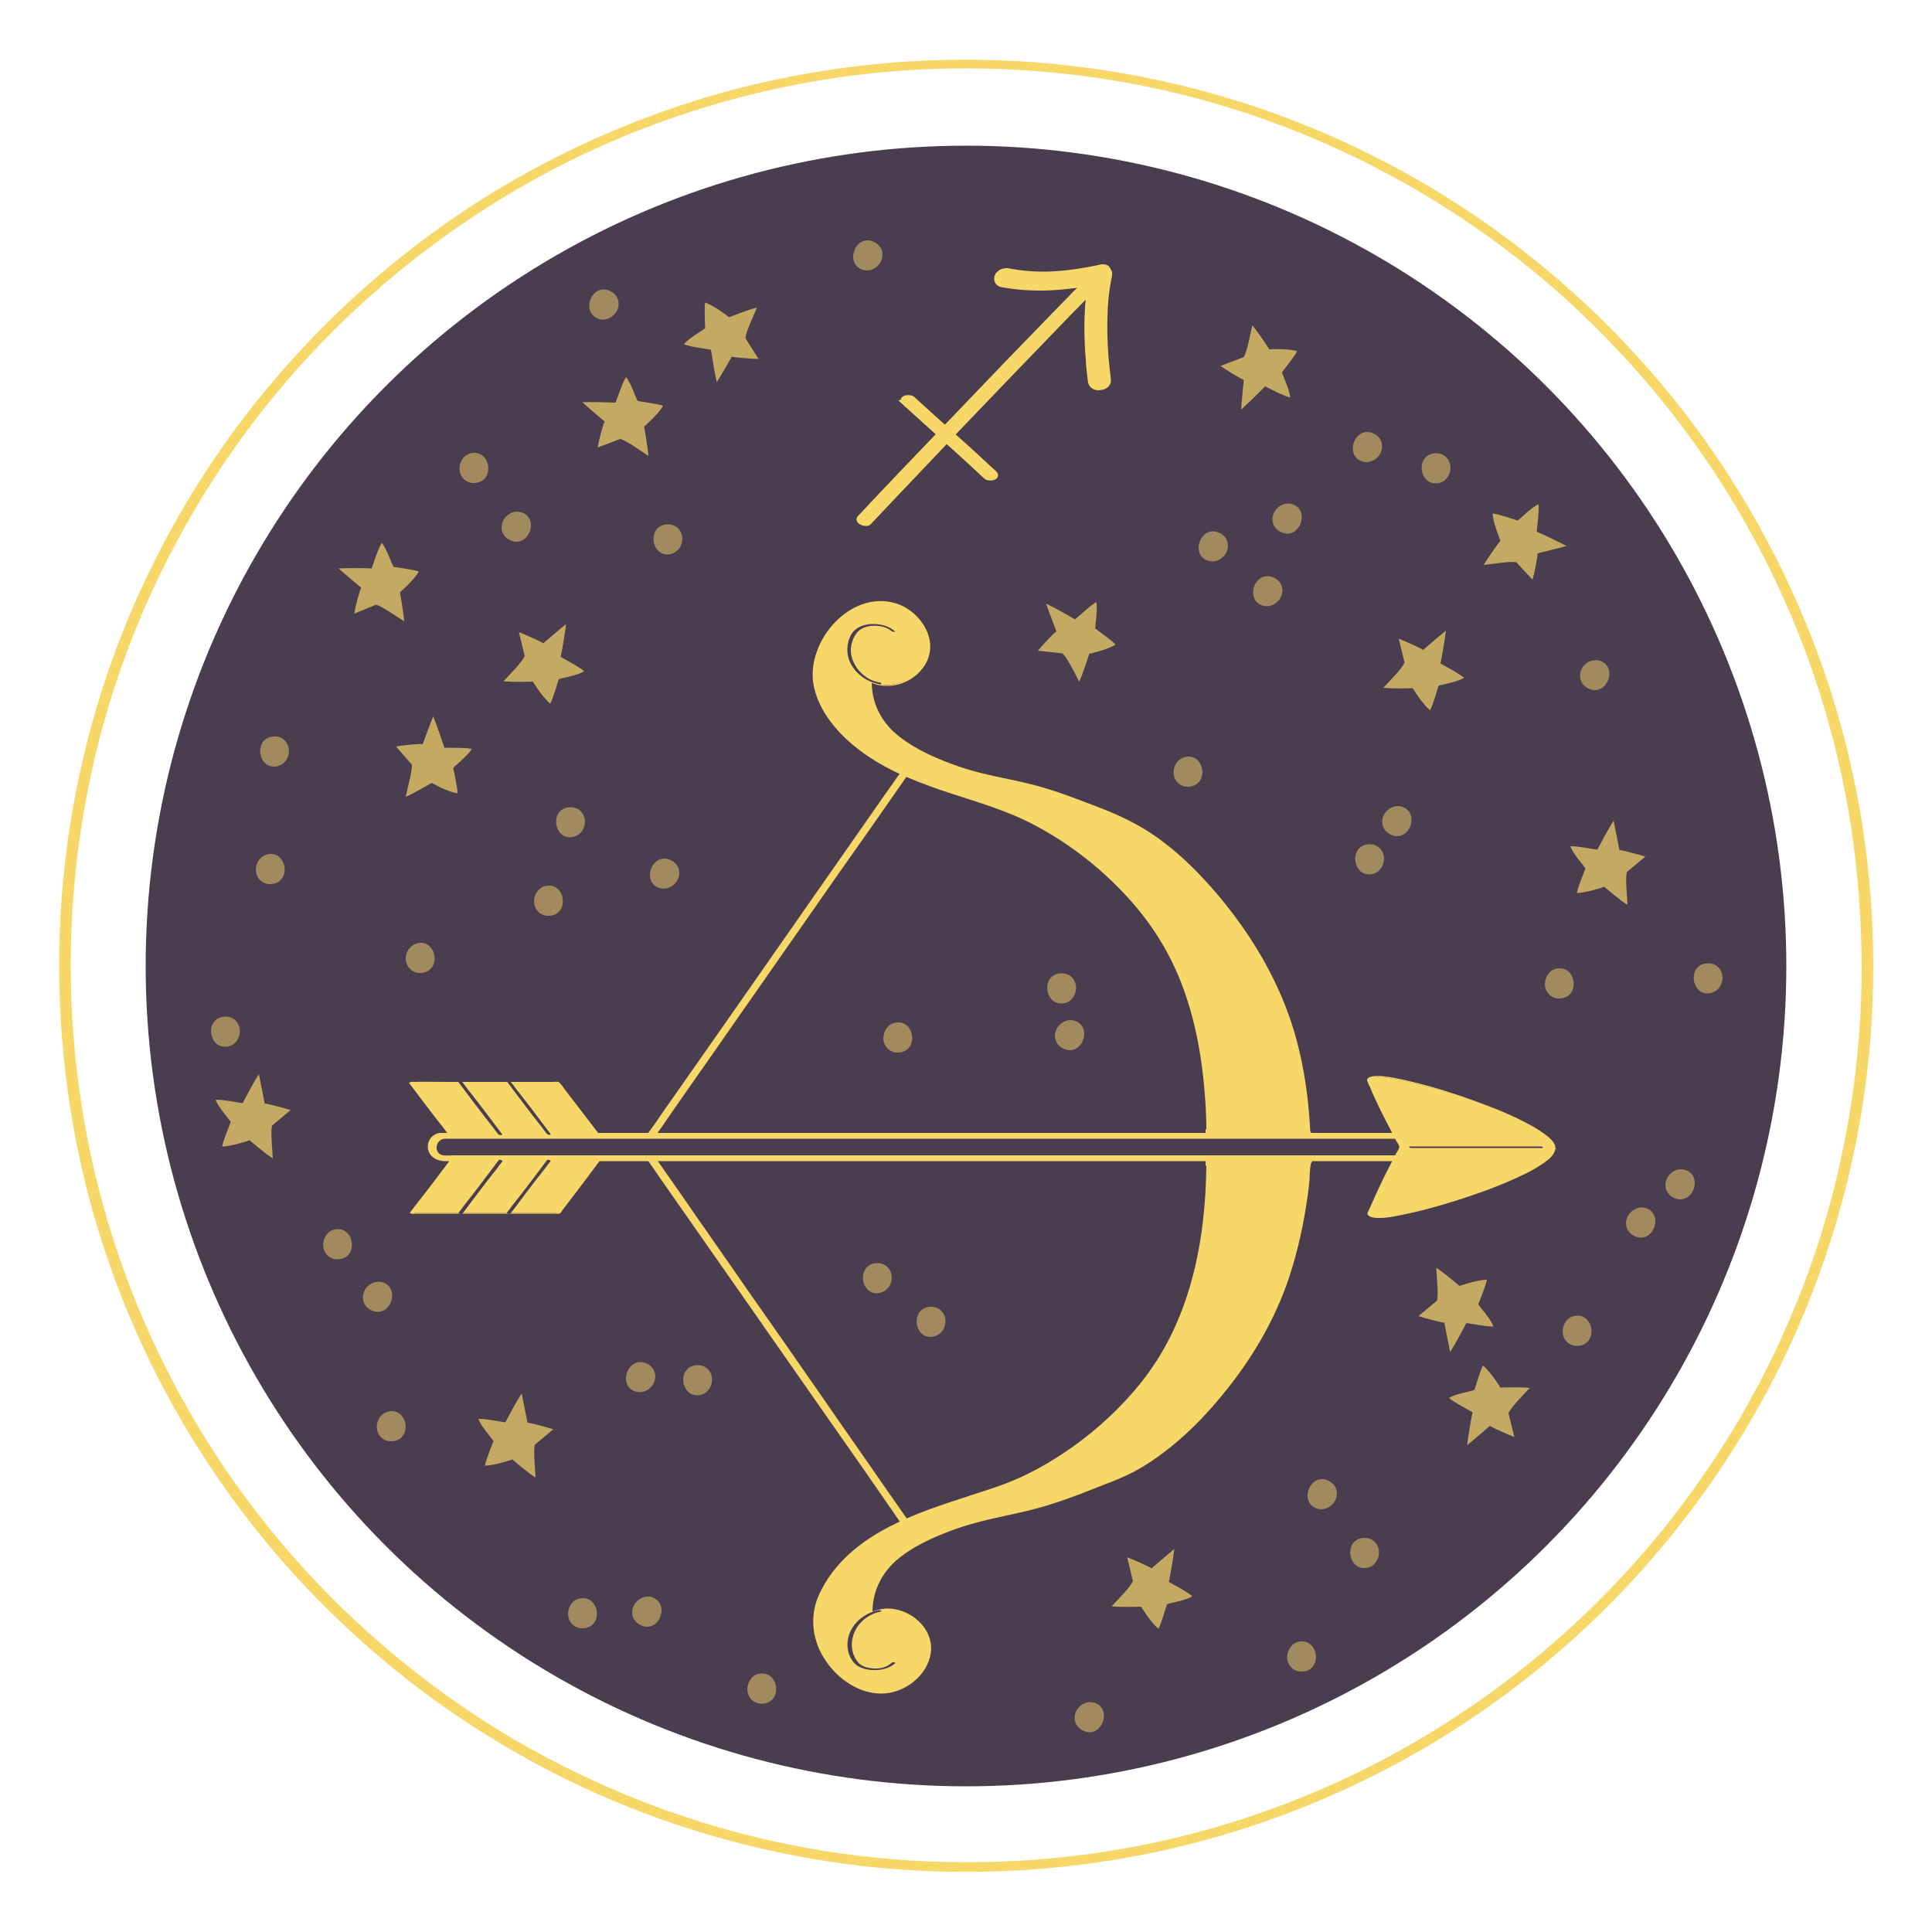<?xml version="1.0" encoding="utf-8"?>
<!-- Generator: Adobe Illustrator 25.3.1, SVG Export Plug-In . SVG Version: 6.00 Build 0)  -->
<svg version="1.1" id="Layer_1" xmlns="http://www.w3.org/2000/svg" xmlns:xlink="http://www.w3.org/1999/xlink" x="0px" y="0px"
	 viewBox="0 0 500 500" style="enable-background:new 0 0 500 500;" xml:space="preserve">
<style type="text/css">
	.st0{fill:#F8D769;stroke:#F8D769;stroke-width:2;stroke-miterlimit:10;}
	.st1{fill:#4A3D50;}
	.st2{opacity:0.7;}
	.st3{fill:#F8D769;}
	.st4{opacity:0.5;}
	.st5{fill:#F8D769;stroke:#F8D769;stroke-miterlimit:10;}
</style>
<g>
	<g>
		<g>
			<path class="st0" d="M482.8,250c0,24.4-3.8,48.8-11.3,72.1c-7.2,22.1-17.7,43.2-31.2,62.2c-13.4,19.1-29.8,36.1-48.2,50.3
				c-18.7,14.4-39.5,26-61.6,34.1c-22.9,8.5-47.2,13.2-71.6,14.1c-24.8,0.9-49.6-2.1-73.4-9c-22.7-6.6-44.3-16.6-64-29.7
				c-19.3-12.9-36.7-28.6-51.5-46.6c-14.9-18.2-27-38.6-35.8-60.3c-8.9-22.1-14.4-45.6-16.2-69.4c-1.9-24.4,0.1-49.1,5.8-72.9
				c5.5-23,14.6-45,26.8-65.3c12-20,27.1-38.2,44.5-53.7s37.1-28.5,58.3-38.2c22.1-10.1,45.8-16.7,70-19.5
				c24.6-2.8,49.6-1.7,73.9,3.3c23.4,4.8,46.1,13.4,67,25.2c20.2,11.4,38.8,25.9,54.7,42.8c16,16.9,29.4,36.1,39.7,56.9
				c10.6,21.3,17.8,44.3,21.4,67.8C481.9,226.2,482.7,238.1,482.8,250c0,0.3,1,0.2,1-0.1c0-24.7-3.9-49.3-11.6-72.7
				c-7.4-22.4-18.2-43.7-31.9-62.9c-13.7-19.1-30.2-36.1-48.9-50.3c-18.8-14.3-39.7-25.7-61.9-33.7c-22.7-8.2-46.7-12.8-70.9-13.7
				c-24.3-0.9-48.7,2-72,8.5c-22.6,6.4-44.3,16.2-64,29C102.9,67,85.2,82.8,70.2,100.8C55,119,42.7,139.5,33.7,161.4
				c-9.2,22.4-14.8,46.2-16.7,70.3c-1.9,24.8,0.1,49.9,6,74.1c5.7,23.1,14.9,45.2,27.3,65.5c12.3,20.2,27.7,38.5,45.5,54.1
				c17.6,15.5,37.6,28.3,59.1,37.9c21.8,9.7,45.2,16,68.9,18.7c24.3,2.7,49,1.6,72.9-3.2c23.2-4.7,45.7-13,66.4-24.4
				c20.6-11.4,39.4-25.9,55.7-42.9c16.2-16.9,29.9-36.3,40.4-57.2c10.7-21.4,18.1-44.5,21.8-68.1c1.9-12,2.8-24.1,2.8-36.2
				C483.7,249.7,482.8,249.7,482.8,250z"/>
		</g>
	</g>
	<g>
		<g>
			<circle class="st1" cx="250" cy="250" r="212.3"/>
			<g>
				<g>
					<g class="st2">
						<g>
							<path class="st3" d="M392.4,145.5c-1.8-0.3-6.3,0.5-8.4,0.7l0,0c1.3-2.3,4.3-6.3,4.3-6.3s-1.9-4.5-2-7c1.1,0,6.4,1.8,6.4,1.8
								c0.4,0,3.5-3.4,5.5-4.2c0.1,2.4-0.3,4.8-0.5,7.1c2.3,1,5.4,2.5,7.7,3.7c-1.7,0.5-7.5,1.9-7.5,1.9c0.2,0.3-0.9,5.7-1.3,6.8
								L392.4,145.5z"/>
						</g>
						<g>
							<path class="st3" d="M275,169.1c1.3,1.3,3.3,5.4,4.3,7.3l0,0c1.1-2.4,2.6-7.2,2.6-7.2s4.7-1,6.8-2.4
								c-0.6-0.8-5.2-4.1-5.2-4.1c-0.2-0.4,0.7-4.9,0.2-6.9c-2,1.3-3.7,3-5.5,4.5c-2.2-1.3-5.2-3-7.5-4.1c0.6,1.7,2.7,7.2,2.7,7.2
								c-0.4,0.1-4.1,4.1-4.8,5L275,169.1z"/>
						</g>
						<g>
							<path class="st3" d="M160.5,113.6c1.8,0.5,5.5,3.2,7.3,4.4l0,0c-0.2-2.6-1.1-7.6-1.1-7.6s3.7-3.2,4.9-5.4
								c-1-0.4-6.5-1.2-6.5-1.2c-0.4-0.2-1.7-4.6-3.1-6.2c-1.2,2.1-1.8,4.4-2.7,6.6c-2.6-0.1-5.9-0.2-8.6-0.1c1.3,1.2,5.8,5,5.8,5
								c-0.3,0.2-1.7,5.5-1.8,6.7L160.5,113.6z"/>
						</g>
						<g>
							<path class="st3" d="M192.9,87.5c0.2-1.8,2.2-5.9,3-7.9l0,0c-2.5,0.6-7.2,2.5-7.2,2.5s-3.8-3-6.2-3.8c-0.3,1,0,6.6,0,6.6
								c-0.2,0.4-4.2,2.5-5.5,4.2c2.3,0.8,4.7,1,7,1.4c0.4,2.5,0.9,5.9,1.5,8.4c1-1.5,3.9-6.6,3.9-6.6c0.3,0.2,5.7,0.6,6.9,0.6
								L192.9,87.5z"/>
						</g>
						<g>
							<path class="st3" d="M321.9,92.4c0.9-1.6,1.7-6.1,2.2-8.2l0,0c1.7,2,4.4,6.2,4.4,6.2s4.8-0.3,7.2,0.5c-0.4,1-3.9,5.4-3.9,5.4
								c-0.1,0.4,2,4.5,2.1,6.6c-2.3-0.7-4.4-1.9-6.5-2.9c-1.8,1.8-4.2,4.2-6.2,6c0.1-1.8,0.7-7.7,0.7-7.7c-0.4,0-5-2.8-6-3.6
								L321.9,92.4z"/>
						</g>
						<g>
							<path class="st3" d="M421,225.7c-0.4,1.8,0.1,6.3,0.2,8.5l0,0c-2.2-1.4-6-4.7-6-4.7s-4.6,1.6-7.1,1.6
								c0.1-1.1,2.2-6.3,2.2-6.3c0-0.4-3.2-3.7-3.9-5.8c2.4,0,4.7,0.6,7,0.9c1.2-2.3,2.8-5.3,4.2-7.5c0.4,1.8,1.5,7.6,1.5,7.6
								c0.3-0.1,5.6,1.3,6.7,1.7L421,225.7z"/>
						</g>
						<g>
							<path class="st3" d="M363.5,171.5c-0.8,1.7-4,4.9-5.5,6.5l0,0c2.6,0.3,7.6,0.1,7.6,0.1s2.5,4.1,4.5,5.7
								c0.6-0.9,2.2-6.3,2.2-6.3c0.3-0.3,4.8-0.9,6.6-2.1c-1.9-1.5-4.1-2.5-6.1-3.7c0.5-2.5,1.1-5.9,1.4-8.5c-1.4,1.1-5.9,5-5.9,5
								c-0.2-0.3-5.2-2.5-6.3-2.9L363.5,171.5z"/>
						</g>
						<g>
							<path class="st3" d="M106.6,197.9c0.1,1.8-1.2,6.2-1.6,8.3l0,0c2.4-1,6.7-3.6,6.7-3.6s4.2,2.4,6.7,2.7
								c0.1-1.1-1.1-6.5-1.1-6.5c0.1-0.4,3.8-3.2,4.8-5c-2.4-0.4-4.8-0.2-7.1-0.3c-0.8-2.4-1.9-5.7-2.9-8.1
								c-0.7,1.7-2.7,7.2-2.7,7.2c-0.3-0.2-5.8,0.3-6.9,0.6L106.6,197.9z"/>
						</g>
						<g>
							<path class="st3" d="M97.3,156.5c1.8,0.5,5.5,3.2,7.3,4.3l0,0c-0.2-2.6-1.1-7.5-1.1-7.5s3.7-3.2,4.9-5.4
								c-1-0.4-6.5-1.2-6.5-1.2c-0.4-0.2-1.7-4.6-3.1-6.2c-1.2,2.1-1.8,4.4-2.6,6.6c-2.6-0.1-6-0.1-8.6,0c1.3,1.2,5.9,5,5.9,5
								c-0.3,0.2-1.7,5.5-1.8,6.7L97.3,156.5z"/>
						</g>
						<g>
							<path class="st3" d="M138.4,373.9c-0.4,1.8,0.1,6.3,0.2,8.5l0,0c-2.2-1.4-6-4.7-6-4.7s-4.6,1.6-7.1,1.6
								c0.1-1.1,2.2-6.3,2.2-6.3c0-0.4-3.2-3.7-3.9-5.8c2.4,0,4.7,0.6,7,0.9c1.2-2.3,2.8-5.3,4.2-7.5c0.4,1.8,1.5,7.6,1.5,7.6
								c0.3-0.1,5.6,1.3,6.7,1.7L138.4,373.9z"/>
						</g>
						<g>
							<path class="st3" d="M293.2,409.2c-0.8,1.7-4,4.9-5.5,6.5l0,0c2.6,0.3,7.6,0.1,7.6,0.1s2.5,4.1,4.5,5.7
								c0.6-0.9,2.2-6.3,2.2-6.3c0.3-0.3,4.8-0.9,6.6-2.1c-1.9-1.5-4.1-2.5-6.1-3.7c0.5-2.5,1.1-5.9,1.4-8.5c-1.4,1.1-5.9,5-5.9,5
								c-0.2-0.3-5.2-2.5-6.3-2.9L293.2,409.2z"/>
						</g>
						<g>
							<path class="st3" d="M371.9,336.6c0.4-1.8-0.1-6.3-0.2-8.5l0,0c2.2,1.4,6,4.7,6,4.7s4.6-1.6,7.1-1.6
								c-0.1,1.1-2.2,6.3-2.2,6.3c0,0.4,3.2,3.7,3.9,5.8c-2.4,0-4.7-0.6-7-0.9c-1.2,2.3-2.8,5.3-4.2,7.5c-0.4-1.8-1.5-7.6-1.5-7.6
								c-0.3,0.1-5.6-1.3-6.7-1.7L371.9,336.6z"/>
						</g>
						<g>
							<path class="st3" d="M390.4,365.7c0.8-1.7,4-4.9,5.5-6.5l0,0c-2.6-0.3-7.6-0.1-7.6-0.1s-2.5-4.1-4.5-5.7
								c-0.6,0.9-2.2,6.3-2.2,6.3c-0.3,0.3-4.8,0.9-6.6,2.1c1.9,1.5,4.1,2.5,6.1,3.7c-0.5,2.5-1.1,5.9-1.4,8.5c1.4-1.1,5.9-5,5.9-5
								c0.2,0.3,5.2,2.5,6.3,2.9L390.4,365.7z"/>
						</g>
						<g>
							<path class="st3" d="M70.4,291.3c-0.4,1.8,0.1,6.3,0.2,8.5l0,0c-2.2-1.4-6-4.7-6-4.7s-4.6,1.6-7.1,1.6
								c0.1-1.1,2.2-6.3,2.2-6.3c0-0.4-3.2-3.7-3.9-5.8c2.4,0,4.7,0.6,7,0.9c1.2-2.3,2.8-5.3,4.2-7.5c0.4,1.8,1.5,7.6,1.5,7.6
								c0.3-0.1,5.6,1.3,6.7,1.7L70.4,291.3z"/>
						</g>
						<g>
							<path class="st3" d="M135.8,169.8c-0.8,1.7-4,4.9-5.5,6.5l0,0c2.6,0.3,7.6,0.1,7.6,0.1s2.5,4.1,4.5,5.7
								c0.6-0.9,2.2-6.3,2.2-6.3c0.3-0.3,4.8-0.9,6.6-2.1c-1.9-1.5-4.1-2.5-6.1-3.7c0.5-2.5,1.1-5.9,1.4-8.5c-1.4,1.1-5.9,5-5.9,5
								c-0.2-0.3-5.2-2.5-6.3-2.9L135.8,169.8z"/>
						</g>
					</g>
					<g class="st4">
						<g>
							<path class="st3" d="M132,132.9c-3,1.7-3,5.9,0.5,7.1c4.2,1.4,6.8-5,3.2-7.1C134.4,132.2,133.1,132.3,132,132.9z"/>
						</g>
						<g>
							<path class="st3" d="M374.8,123.2c1.7-3-0.5-6.6-4.1-5.8c-4.3,1-3.3,7.8,0.9,7.7C373.1,125.1,374.2,124.3,374.8,123.2z"/>
						</g>
						<g>
							<path class="st3" d="M329.7,156.4c3-1.7,3-5.9-0.5-7.1c-4.2-1.4-6.8,5-3.2,7.1C327.2,157.1,328.6,157,329.7,156.4z"/>
						</g>
						<g>
							<path class="st3" d="M405,342.4c-1.7,3,0.5,6.6,4.1,5.8c4.3-1,3.3-7.8-0.9-7.7C406.7,340.5,405.6,341.3,405,342.4z"/>
						</g>
						<g>
							<path class="st3" d="M355.5,119.1c3-1.7,3-5.9-0.5-7.1c-4.2-1.4-6.8,5-3.2,7.1C353.1,119.8,354.4,119.7,355.5,119.1z"/>
						</g>
						<g>
							<path class="st3" d="M66.8,222.9c-1.7,3,0.5,6.6,4.1,5.8c4.3-1,3.3-7.8-0.9-7.7C68.5,221.1,67.4,221.9,66.8,222.9z"/>
						</g>
						<g>
							<path class="st3" d="M96.1,332.2c-3,1.7-3,5.9,0.5,7.1c4.2,1.4,6.8-5,3.2-7.1C98.6,331.5,97.2,331.6,96.1,332.2z"/>
						</g>
						<g>
							<path class="st3" d="M74.2,196.5c1.7-3-0.5-6.6-4.1-5.8c-4.3,1-3.3,7.8,0.9,7.7C72.6,198.3,73.6,197.5,74.2,196.5z"/>
						</g>
						<g>
							<path class="st3" d="M433.2,303.1c-3,1.7-3,5.9,0.5,7.1c4.2,1.4,6.8-5,3.2-7.1C435.6,302.4,434.2,302.5,433.2,303.1z"/>
						</g>
						<g>
							<path class="st3" d="M176,141.6c1.7-3-0.5-6.6-4.1-5.8c-4.3,1-3.3,7.8,0.9,7.7C174.3,143.4,175.4,142.6,176,141.6z"/>
						</g>
						<g>
							<path class="st3" d="M315.6,144.8c3-1.7,3-5.9-0.5-7.1c-4.2-1.4-6.8,5-3.2,7.1C313.2,145.5,314.5,145.4,315.6,144.8z"/>
						</g>
						<g>
							<path class="st3" d="M119.5,119.1c-1.7,3,0.5,6.6,4.1,5.8c4.3-1,3.3-7.8-0.9-7.7C121.2,117.2,120.1,118,119.5,119.1z"/>
						</g>
						<g>
							<path class="st3" d="M411.1,171.3c-3,1.7-3,5.9,0.5,7.1c4.2,1.4,6.8-5,3.2-7.1C413.5,170.6,412.2,170.8,411.1,171.3z"/>
						</g>
						<g>
							<path class="st3" d="M138.8,231.1c-1.7,3,0.5,6.6,4.1,5.8c4.3-1,3.3-7.8-0.9-7.7C140.5,229.2,139.5,230,138.8,231.1z"/>
						</g>
						<g>
							<path class="st3" d="M150.8,214.8c1.7-3-0.5-6.6-4.1-5.8c-4.3,1-3.3,7.8,0.9,7.7C149.1,216.6,150.1,215.9,150.8,214.8z"/>
						</g>
						<g>
							<path class="st3" d="M331.5,130.8c-3,1.7-3,5.9,0.5,7.1c4.2,1.4,6.8-5,3.2-7.1C333.9,130.1,332.5,130.2,331.5,130.8z"/>
						</g>
						<g>
							<path class="st3" d="M359.9,209.1c-3,1.7-3,5.9,0.5,7.1c4.2,1.4,6.8-5,3.2-7.1C362.3,208.4,361,208.5,359.9,209.1z"/>
						</g>
						<g>
							<path class="st3" d="M400.4,252.5c-1.7,3,0.5,6.6,4.1,5.8c4.3-1,3.3-7.8-0.9-7.7C402,250.6,401,251.4,400.4,252.5z"/>
						</g>
						<g>
							<path class="st3" d="M304.3,197.7c-1.7,3,0.5,6.6,4.1,5.8c4.3-1,3.3-7.8-0.9-7.7C306,195.9,304.9,196.7,304.3,197.7z"/>
						</g>
						<g>
							<path class="st3" d="M343.8,390.1c3-1.7,3-5.9-0.5-7.1c-4.2-1.4-6.8,5-3.2,7.1C341.4,390.8,342.7,390.7,343.8,390.1z"/>
						</g>
						<g>
							<path class="st3" d="M423,313c-3,1.7-3,5.9,0.5,7.1c4.2,1.4,6.8-5,3.2-7.1C425.4,312.2,424.1,312.4,423,313z"/>
						</g>
						<g>
							<path class="st3" d="M61.5,269c1.7-3-0.5-6.6-4.1-5.8c-4.3,1-3.3,7.8,0.9,7.7C59.8,270.9,60.9,270.1,61.5,269z"/>
						</g>
						<g>
							<path class="st3" d="M157.9,82.2c3-1.7,3-5.9-0.5-7.1c-4.2-1.4-6.8,5-3.2,7.1C155.5,83,156.8,82.8,157.9,82.2z"/>
						</g>
						<g>
							<path class="st3" d="M84.2,320c-1.7,3,0.5,6.6,4.1,5.8c4.3-1,3.3-7.8-0.9-7.7C85.9,318.1,84.8,318.9,84.2,320z"/>
						</g>
						<g>
							<path class="st3" d="M333.7,426.7c-1.7,3,0.5,6.6,4.1,5.8c4.3-1,3.3-7.8-0.9-7.7C335.4,424.8,334.3,425.6,333.7,426.7z"/>
						</g>
						<g>
							<path class="st3" d="M280.3,441c-3,1.7-3,5.9,0.5,7.1c4.2,1.4,6.8-5,3.2-7.1C282.7,440.3,281.4,440.4,280.3,441z"/>
						</g>
						<g>
							<path class="st3" d="M356.3,403.9c1.7-3-0.5-6.6-4.1-5.8c-4.3,1-3.3,7.8,0.9,7.7C354.6,405.8,355.7,405,356.3,403.9z"/>
						</g>
						<g>
							<path class="st3" d="M244.1,344.1c1.7-3-0.5-6.6-4.1-5.8c-4.3,1-3.3,7.8,0.9,7.7C242.4,345.9,243.5,345.1,244.1,344.1z"/>
						</g>
						<g>
							<path class="st3" d="M147.6,415.5c-1.7,3,0.5,6.6,4.1,5.8c4.3-1,3.3-7.8-0.9-7.7C149.3,413.6,148.2,414.4,147.6,415.5z"/>
						</g>
						<g>
							<path class="st3" d="M167.4,359.8c3-1.7,3-5.9-0.5-7.1c-4.2-1.4-6.8,5-3.2,7.1C165,360.5,166.3,360.4,167.4,359.8z"/>
						</g>
						<g>
							<path class="st3" d="M445.2,255.2c1.7-3-0.5-6.6-4.1-5.8c-4.3,1-3.3,7.8,0.9,7.7C443.5,257,444.6,256.2,445.2,255.2z"/>
						</g>
						<g>
							<path class="st3" d="M183.7,359.2c1.7-3-0.5-6.6-4.1-5.8c-4.3,1-3.3,7.8,0.9,7.7C182,361.1,183,360.3,183.7,359.2z"/>
						</g>
						<g>
							<path class="st3" d="M105.6,245.9c-1.7,3,0.5,6.6,4.1,5.8c4.3-1,3.3-7.8-0.9-7.7C107.3,244.1,106.2,244.9,105.6,245.9z"/>
						</g>
						<g>
							<path class="st3" d="M165.8,413.7c-3,1.7-3,5.9,0.5,7.1c4.2,1.4,6.8-5,3.2-7.1C168.2,412.9,166.9,413.1,165.8,413.7z"/>
						</g>
						<g>
							<path class="st3" d="M226.2,69.5c3-1.7,3-5.9-0.5-7.1c-4.2-1.4-6.8,5-3.2,7.1C223.8,70.2,225.2,70.1,226.2,69.5z"/>
						</g>
						<g>
							<path class="st3" d="M194,435c-1.7,3,0.5,6.6,4.1,5.8c4.3-1,3.3-7.8-0.9-7.7C195.7,433.1,194.6,433.9,194,435z"/>
						</g>
						<g>
							<path class="st3" d="M98.1,367.1c-1.7,3,0.5,6.6,4.1,5.8c4.3-1,3.3-7.8-0.9-7.7C99.8,365.3,98.7,366.1,98.1,367.1z"/>
						</g>
						<g>
							<path class="st3" d="M275.2,264.5c-3,1.7-3,5.9,0.5,7.1c4.2,1.4,6.8-5,3.2-7.1C277.6,263.8,276.3,263.9,275.2,264.5z"/>
						</g>
						<g>
							<path class="st3" d="M277.9,257.8c1.7-3-0.5-6.6-4.1-5.8c-4.3,1-3.3,7.8,0.9,7.7C276.2,259.7,277.3,258.9,277.9,257.8z"/>
						</g>
						<g>
							<path class="st3" d="M357.6,224.4c1.7-3-0.5-6.6-4.1-5.8c-4.3,1-3.3,7.8,0.9,7.7C355.9,226.3,356.9,225.5,357.6,224.4z"/>
						</g>
						<g>
							<path class="st3" d="M229.2,266.5c-1.7,3,0.5,6.6,4.1,5.8c4.3-1,3.3-7.8-0.9-7.7C230.9,264.6,229.8,265.4,229.2,266.5z"/>
						</g>
						<g>
							<path class="st3" d="M173.6,229.5c3-1.7,3-5.9-0.5-7.1c-4.2-1.4-6.8,5-3.2,7.1C171.2,230.2,172.5,230.1,173.6,229.5z"/>
						</g>
						<g>
							<path class="st3" d="M230.2,332.8c1.7-3-0.5-6.6-4.1-5.8c-4.3,1-3.3,7.8,0.9,7.7C228.5,334.6,229.6,333.8,230.2,332.8z"/>
						</g>
					</g>
				</g>
				<g>
					<g>
						<g>
							<g>
								<path class="st3" d="M284.4,99.9c-1.1,0-1.6-0.6-1.7-1.2c-0.3-1.9-0.5-3.9-0.6-5.8c-0.4-5.2-0.8-12.7,0.6-20.2
									c-4.9,0.9-9.4,1.3-13.5,1.3l0,0c-3.4,0-6.8-0.3-9.9-0.9c-0.6-0.2-1-0.5-1.1-1.1c-0.1-0.5,0.2-1,0.6-1.4l0,0l0.1,0
									c0.4-0.2,1-0.3,1.5-0.3c0.2,0,0.4,0,0.6,0.1c2.7,0.6,5.7,0.8,8.8,0.8c4.5,0,9.2-0.6,14.6-1.7c0.3-0.1,0.6-0.1,1-0.1
									c0.6,0,1,0.2,1.3,0.5c0.2,0.3,0.3,0.7,0.3,1.1c-0.4,2.1-0.7,4-0.9,5.8c-0.7,6.7-0.5,13.9,0.6,21.4c0.1,0.4,0,0.7-0.3,1
									C285.9,99.7,285,99.9,284.4,99.9z"/>
								<path class="st3" d="M285.4,70.4c0.3,0,0.6,0.1,0.6,0.4c-0.4,2-0.7,3.9-0.9,5.9c-0.7,7.1-0.4,14.5,0.6,21.6
									c0.1,0.4-0.7,0.6-1.3,0.6c-0.4,0-0.7-0.1-0.7-0.3c-0.3-1.9-0.5-3.8-0.6-5.7c-0.6-7-0.7-14.4,0.9-21.4c0.5-0.1,1-0.2,1.4-0.3
									c-0.4-0.1-0.9-0.2-1.3-0.3c0,0.2-0.1,0.4-0.1,0.6c-4.9,1-9.8,1.6-14.8,1.6c-3.2,0-6.5-0.3-9.7-0.9c-0.4-0.1-0.4-0.4-0.1-0.6
									c0.3-0.1,0.7-0.2,1-0.2c0.1,0,0.2,0,0.4,0c3,0.6,6,0.9,9,0.9c5,0,10-0.7,14.9-1.8C284.8,70.5,285.1,70.4,285.4,70.4
									 M285.4,68.4L285.4,68.4c-0.5,0-0.9,0.1-1.2,0.2c-5.3,1.1-10,1.7-14.3,1.7c-3,0-5.9-0.3-8.6-0.8c-0.2-0.1-0.5-0.1-0.8-0.1
									c-0.7,0-1.4,0.2-1.9,0.5l-0.1,0.1l-0.1,0.1c-0.8,0.5-1.2,1.4-1.1,2.4c0.2,0.9,0.8,1.6,1.8,1.8l0,0l0,0
									c3.2,0.6,6.5,0.9,10,0.9c3.8,0,7.9-0.4,12.3-1.1c-1.1,7.1-0.8,14.1-0.4,19c0.1,2,0.3,3.9,0.6,5.9c0.2,0.9,1,2,2.7,2
									c0.4,0,1.9-0.1,2.7-1.1c0.4-0.5,0.6-1.2,0.5-1.8c-1-7.4-1.2-14.5-0.6-21.1c0.2-1.8,0.5-3.7,0.9-5.7l0,0l0,0
									c0.1-0.7-0.1-1.4-0.5-1.9C287.1,68.9,286.5,68.4,285.4,68.4L285.4,68.4z"/>
							</g>
						</g>
					</g>
					<g>
						<g>
							<path class="st0" d="M224.6,135c7.7-8.2,15.5-16.3,23.2-24.5c8.4-8.8,16.9-17.6,25.4-26.4c4.2-4.4,8.5-8.7,12.8-13
								c0.4-0.4-1.4-1-1.9-0.6c-8,8-15.8,16.2-23.7,24.3c-8.4,8.8-16.9,17.6-25.3,26.4c-4.2,4.4-8.3,8.7-12.4,13.1
								C222.4,134.8,224.2,135.4,224.6,135L224.6,135z"/>
						</g>
					</g>
					<g>
						<g>
							<path class="st0" d="M234.2,103.8c0.2,0.2,0.4,0.4,0.6,0.6c0.6-0.1,1.2-0.2,1.7-0.3c-0.1-0.1-0.1-0.1-0.2-0.2
								c-0.6,0.1-1.2,0.2-1.7,0.3c6.9,6.3,14,12.5,20.8,18.9c0.3,0.3,1,0.3,1.4,0.2c0.3-0.1,0.7-0.2,0.4-0.5
								c-6.8-6.4-13.9-12.6-20.8-18.9c-0.4-0.3-2.3-0.2-1.7,0.3c0.1,0.1,0.1,0.1,0.2,0.2c0.4,0.4,2.3,0.2,1.7-0.3
								c-0.2-0.2-0.4-0.4-0.6-0.6C235.6,103.1,233.6,103.2,234.2,103.8L234.2,103.8z"/>
						</g>
					</g>
				</g>
			</g>
		</g>
		<g>
			<g>
				<g>
					<g>
						<path class="st5" d="M235,198c-2.4,3.4-4.7,6.7-7.1,10.1c-5.6,8-11.2,16-16.7,23.9c-6.6,9.5-13.3,19-19.9,28.5
							c-5.5,7.9-11.1,15.8-16.6,23.7c-1.7,2.4-3.4,4.8-5,7.2c-0.5,0.6-0.9,1.3-1.4,1.9c-0.3,0.4-0.4,0.5-0.4,1c0,0.9,0,1.9,0,2.9
							c0,0.6,0,1.2,0,1.8c0,0.2-0.1,0.5,0,0.8c0.1,0.2,0.4,0.5,0.5,0.7c1.2,1.7,2.4,3.5,3.6,5.2c5,7.1,9.9,14.2,14.9,21.3
							c6.6,9.4,13.1,18.8,19.7,28.2c6,8.6,12.1,17.3,18.1,25.9c3.3,4.8,6.6,9.5,9.9,14.3c0.2,0.2,0.3,0.4,0.5,0.7
							c0.2,0.2,1.1,0.1,1-0.2c-2.3-3.3-4.7-6.7-7-10c-5.5-8-11.1-15.9-16.6-23.9c-6.6-9.5-13.2-19-19.9-28.5
							c-5.5-8-11.1-15.9-16.6-23.9c-1.7-2.4-3.4-4.9-5.1-7.3c-0.5-0.7-0.9-1.3-1.4-2c-0.1-0.2-0.4-0.5-0.5-0.7s0-0.5,0-0.7
							c0-0.7,0-1.4,0-2.1c0-0.6,0-1.2,0-1.8c0-0.3-0.1-0.7,0-1c0.1-0.2,0.3-0.5,0.5-0.7c1.2-1.7,2.4-3.4,3.6-5.2
							c4.9-7.1,9.9-14.1,14.8-21.2c6.6-9.4,13.1-18.8,19.7-28.2c6-8.6,12-17.2,18.1-25.8c3.3-4.7,6.6-9.5,9.9-14.2
							c0.2-0.2,0.3-0.4,0.5-0.7C236.1,197.8,235.2,197.7,235,198L235,198z"/>
					</g>
				</g>
				<g>
					<g>
						<path class="st3" d="M338.6,292.9c-1-20.8-6.2-34.5-13.3-46.3c-8.2-13.8-22.3-29.9-37.2-35.8c-6.8-2.7-15.2-6.1-22.3-7.8
							c-5.7-1.4-12.8-2.6-18.4-4.6c-11.6-4.2-22.7-9.9-22.3-22.3c8.1,4.6,19.8-5.3,13.3-14.6c-10.9-15.5-33.4,3.2-26.3,19.2
							c7.8,17.6,29,22.5,45.2,27.9c19,6.4,38.3,23,46.4,40.1c6.2,13.1,8.7,28.3,8.9,43.6c-0.1,0-0.1,0-0.2,0
							c0.1,1.5,0.1,3.1,0.1,4.6s-0.1,3.1-0.1,4.6c0.1,0,0.1,0,0.2,0c-0.1,15.3-2.6,30.5-8.9,43.6c-8.1,17.1-27.4,33.7-46.4,40.1
							c-16.2,5.4-37.3,10.3-45.2,27.9c-7.1,16,15.4,34.7,26.3,19.2c6.5-9.3-5.2-19.2-13.3-14.6c-0.4-12.4,10.7-18.1,22.3-22.3
							c5.6-2.1,12.7-3.2,18.4-4.6c7.1-1.7,15.5-5.1,22.3-7.8c14.9-5.8,29-22,37.2-35.8c7-11.7,11.8-26.9,13.1-46.3
							c0.3,0,0.4-0.3,0.4-0.9c0-1.7,0-3.3-0.1-4.9c0-0.5,0.1-0.9,0.1-1.4C338.8,293.2,338.8,293,338.6,292.9z"/>
						<g>
							<path class="st3" d="M339.1,292.8c-0.6-11.7-2.6-23.4-7.2-34.3c-4.2-10.1-10.3-19.4-17.4-27.7c-4-4.6-8.3-9-13.2-12.7
								c-4.6-3.6-9.6-6.2-15-8.4c-6.2-2.4-12.4-4.9-18.9-6.6c-6.3-1.6-12.7-2.5-18.9-4.6c-5.5-1.9-11.2-4.3-15.8-7.9
								c-4.6-3.6-7.2-8.6-7.1-14.5c-0.3,0.1-0.6,0.1-0.9,0.2c5.5,3,12.8,0.2,15.3-5.4c2.7-6.2-2.4-13.1-8.3-14.8
								c-11.7-3.4-23,9.8-21.2,20.9c1.2,7.1,6.7,13.3,12.3,17.4c6.1,4.6,13.3,7.5,20.5,10c7.9,2.7,15.9,4.8,23.4,8.6
								c8.8,4.5,16.8,10.5,23.6,17.6c6.6,6.8,11.8,14.6,15.3,23.5c3.8,9.7,5.6,20.1,6.3,30.4c0.2,2.6,0.3,5.3,0.3,7.9
								c0.2-0.1,0.4-0.2,0.6-0.2c-0.1,0-0.1,0-0.2,0s-0.6,0-0.6,0.2c0.1,3.1,0.1,6.1,0,9.2c0,0.2,0.4,0.2,0.5,0.2s0.1,0,0.2,0
								c-0.2-0.1-0.3-0.1-0.5-0.2c-0.2,20.1-4.3,40.8-17.3,56.7c-6.2,7.6-13.7,14.1-21.9,19.2c-4.1,2.6-8.4,4.8-12.9,6.5
								c-3.7,1.4-7.5,2.5-11.3,3.8c-14,4.5-29.9,10.3-36.7,24.6c-2.8,5.9-1.9,12.5,1.8,17.7c3.2,4.6,8.5,8.2,14.2,8.2
								c5.9,0,12-4.6,12.8-10.6c0.8-6.5-5.6-11.7-11.7-11.4c-1.5,0.1-2.9,0.5-4.3,1.2c0.3,0,0.6,0.1,0.9,0.1
								c-0.1-5.4,2.1-10.2,6.2-13.8c4.2-3.6,9.4-5.9,14.5-7.8c6.4-2.4,13.1-3.5,19.8-5.1c6.5-1.6,12.8-4,19-6.5
								c2.9-1.1,5.7-2.2,8.5-3.7c2.6-1.4,5.1-3.1,7.5-4.9c5.1-3.9,9.7-8.4,13.8-13.3c7.6-8.9,13.9-19,17.9-30.1
								c2.3-6.5,3.9-13.3,5-20.1c0.3-2,0.6-3.9,0.8-5.9c0.2-1.7,0.1-3.8,0.5-5.4c0.1-0.2,0.3-0.3,0.3-0.7c0.1-0.9,0-1.9,0-2.8
								c0-1-0.1-1.9,0-2.9C339.3,294.1,339.5,293.2,339.1,292.8c-0.2-0.3-1.1-0.1-1,0.1c0.3,0.3,0.1,1.1,0.1,1.5c0,0.7,0,1.4,0,2.1
								c0,0.5,0.3,4-0.1,4.1c-0.1,0-0.2,0.1-0.2,0.2c-0.9,12.3-3.2,24.6-7.9,36c-4.3,10.3-10.7,19.6-18.2,27.9
								c-4.2,4.6-8.8,8.9-13.9,12.5c-5,3.5-10.5,5.7-16.2,7.9c-6.2,2.4-12.5,4.6-19.1,6.1c-5.9,1.3-11.8,2.5-17.4,4.7
								c-5.1,2-10.4,4.3-14.5,8c-4,3.6-6.2,8.4-6.1,13.7c0,0.3,0.7,0.2,0.9,0.1c6.3-3.4,14.7,2.3,14.3,9.3
								c-0.3,6.6-7.5,11.8-13.8,10.6c-5.8-1-10.6-5.6-13.1-10.8c-1.3-2.7-1.9-5.8-1.7-8.8c0.3-3.5,1.9-6.7,3.8-9.5
								c8.2-12.5,23.7-17.2,37.2-21.5c3.5-1.1,7.1-2.2,10.5-3.7c4-1.7,7.8-3.8,11.4-6.1c7.5-4.8,14.4-10.7,20.2-17.4
								c5.8-6.7,10.1-14.3,13-22.6c3.2-9.1,4.8-18.7,5.4-28.3c0.2-2.5,0.2-5,0.3-7.4c0-0.2-0.4-0.2-0.5-0.2s-0.1,0-0.2,0
								c0.2,0.1,0.3,0.1,0.5,0.2c0.1-3.1,0.1-6.1,0-9.2c-0.2,0.1-0.4,0.2-0.6,0.2c0.1,0,0.1,0,0.2,0s0.6,0,0.6-0.2
								c-0.2-18.5-3.6-37.9-14.6-53.2c-10.1-14-25.1-25.4-41.5-30.8c-13.4-4.4-28.5-8-38.5-18.7c-4.5-4.9-8.2-11.3-7-18.1
								c1-5.9,5.1-11.2,10.4-13.9c2.5-1.3,5.4-1.9,8.3-1.3c3.1,0.6,5.7,2.7,7.5,5.2c2.1,2.9,2.8,6.6,1.1,9.9c-1.5,3-4.5,5.3-7.8,5.8
								c-1.9,0.3-3.8-0.1-5.5-1c-0.2-0.1-0.9-0.2-0.9,0.2c-0.1,4.9,1.6,9.3,5.1,12.8c3.4,3.5,7.9,5.8,12.3,7.7
								c5.6,2.4,11.4,3.9,17.3,5.2c6.6,1.4,12.9,3.2,19.2,5.6c5.8,2.2,11.8,4.3,17.1,7.6c5.3,3.4,10,7.5,14.3,12
								c7.8,8.2,14.4,17.6,19.2,27.8c5.7,11.9,8.2,24.9,8.9,38.1C338.2,293.2,339.2,293.1,339.1,292.8z"/>
						</g>
					</g>
					<g>
						<g>
							<g>
								<path class="st1" d="M231.6,163.4c-1.4-1.3-3.3-1.8-5.1-1.9c-1.8-0.1-3.8,0.3-5.2,1.5c-1.5,1.3-2.1,3.6-2,5.6s1,3.8,2.4,5.3
									c1.6,1.7,3.7,2.8,6,3.2c0.1,0,0.4,0,0.4-0.2s-0.4-0.3-0.6-0.3c-3.5-0.6-6.5-3.6-7.2-7.1c-0.3-1.7,0.1-3.6,1-5.1
									s2.3-2.2,4-2.4c1.8-0.2,4,0.1,5.4,1.3c0.2,0.2,0.4,0.2,0.6,0.2C231.5,163.6,231.8,163.5,231.6,163.4L231.6,163.4z"/>
							</g>
						</g>
						<g>
							<g>
								<path class="st1" d="M230.8,430.3c-1.3,1.2-3,1.6-4.7,1.5c-1.5-0.1-3.3-0.5-4.2-1.8c-2.3-3-1.7-7.1,0.6-9.8
									c1.4-1.6,3.3-2.7,5.3-3.1c0.7-0.1,0.1-0.4-0.3-0.4c-3.9,0.7-7.5,3.7-8.1,7.8c-0.3,2,0.2,4.2,1.6,5.8c1.1,1.3,3,1.8,4.7,1.9
									c2.1,0.1,4.4-0.3,6-1.8C231.9,430.2,231,430.1,230.8,430.3L230.8,430.3z"/>
							</g>
						</g>
					</g>
				</g>
			</g>
			<g>
				<g>
					<g>
						<path class="st1" d="M369.7,299.8H114.9c-1.6,0-2.9-1.3-2.9-2.9l0,0c0-1.6,1.3-2.9,2.9-2.9h254.8c1.6,0,2.9,1.3,2.9,2.9l0,0
							C372.6,298.5,371.3,299.8,369.7,299.8z"/>
						<g>
							<path class="st5" d="M369.4,299.5c-2.3,0-4.7,0-7,0c-6.3,0-12.6,0-18.9,0c-9.3,0-18.6,0-27.9,0c-11.3,0-22.6,0-33.9,0
								c-12.3,0-24.7,0-37,0c-12.5,0-24.9,0-37.4,0c-11.5,0-23,0-34.5,0c-9.6,0-19.3,0-28.9,0c-6.8,0-13.6,0-20.3,0c-2,0-4,0-6.1,0
								c-0.9,0-1.9,0.1-2.8,0c-3.3-0.5-2.7-5.1,0.4-5.3c0.2,0,0.3,0,0.5,0c1.2,0,2.4,0,3.6,0c5.4,0,10.8,0,16.2,0c8.7,0,17.3,0,26,0
								c10.9,0,21.8,0,32.7,0c12.2,0,24.4,0,36.6,0c12.5,0,25.1,0,37.6,0c11.8,0,23.6,0,35.3,0c10.2,0,20.4,0,30.6,0
								c7.6,0,15.1,0,22.7,0c4,0,7.9,0,11.9,0c0.3,0,0.6,0,0.9,0C373.2,294.5,372.4,299.3,369.4,299.5c-0.5,0,0.3,0.5,0.6,0.5
								c1.9-0.1,3.4-1.6,3-3.6c-0.3-1.7-1.9-2.6-3.5-2.7c-0.2,0-0.4,0-0.6,0c-1.2,0-2.4,0-3.6,0c-5.5,0-11,0-16.6,0
								c-8.9,0-17.7,0-26.6,0c-11.2,0-22.3,0-33.5,0c-12.4,0-24.9,0-37.3,0c-12.7,0-25.4,0-38.1,0c-11.9,0-23.8,0-35.8,0
								c-10.1,0-20.2,0-30.4,0c-7.3,0-14.6,0-21.9,0c-3.5,0-6.9,0-10.4,0c-0.3,0-0.5,0-0.8,0c-1.9,0.2-3.2,2.2-2.5,4.1
								c0.5,1.4,2,2.1,3.5,2.2c0.6,0,1.2,0,1.9,0c4.6,0,9.1,0,13.7,0c8.1,0,16.3,0,24.4,0c10.7,0,21.3,0,32,0c12.2,0,24.4,0,36.7,0
								c12.7,0,25.4,0,38.2,0c12.2,0,24.4,0,36.6,0c10.7,0,21.3,0,32,0c8.1,0,16.2,0,24.3,0c4.5,0,9,0,13.5,0c0.6,0,1.2,0,1.7,0
								C370.5,300,369.6,299.5,369.4,299.5z"/>
						</g>
					</g>
					<g>
						<g>
							<path class="st3" d="M116.9,293.6L106.6,280h37.9l10.3,13.5c0,0-16.4-0.1-27.6-0.1C121.3,293.5,116.9,293.5,116.9,293.6z"/>
							<g>
								<path class="st3" d="M117.4,293.5c-3-4-6-8-9.1-11.9c-0.4-0.6-0.8-1.1-1.3-1.7c-0.2,0.1-0.4,0.2-0.6,0.3c4.3,0,8.6,0,12.9,0
									c6.8,0,13.6,0,20.3,0c1.6,0,3.1,0,4.7,0c-0.1,0-0.2-0.1-0.4-0.1c3,3.9,6,7.9,9,11.8c0.4,0.6,0.9,1.1,1.3,1.7
									c0.2-0.1,0.4-0.2,0.6-0.3c-3.7,0-7.3,0-11-0.1c-6.8,0-13.6-0.1-20.4,0c-1.7,0-3.3,0-5,0.1c-0.4,0-1.8-0.1-2.1,0.3
									C116.2,293.8,117.1,293.8,117.4,293.5l-0.5,0.3l0,0c0,0,0,0,0.1,0c0.2,0,0.3,0,0.5,0c0.5,0,1,0,1.4,0c1.6,0,3.1,0,4.7,0
									c3.3,0,6.7,0,10,0c5.7,0,11.5,0,17.2,0.1c1.2,0,2.4,0,3.7,0c0.1,0,0.7-0.1,0.6-0.3c-2.4-3.1-4.8-6.3-7.2-9.4
									c-0.7-0.9-1.3-1.7-2-2.6c-0.3-0.5-0.7-1-1.1-1.4c-0.3-0.4-1.3-0.2-1.8-0.2c-3.9,0-7.8,0-11.8,0c-5.2,0-10.4,0-15.6,0
									c-3,0-6-0.1-9,0h-0.1c-0.1,0-0.7,0.1-0.6,0.3c3,4,6,8,9.1,11.9c0.4,0.6,0.8,1.1,1.3,1.7C116.6,294,117.6,293.7,117.4,293.5z
									"/>
							</g>
						</g>
						<g>
							<g>
								<g>
									<path class="st1" d="M118.6,280c3,4,6,8,9.1,11.9c0.4,0.6,0.8,1.1,1.3,1.7c0.2,0.2,1.1,0.2,1,0c-3-4-6-8-9.1-11.9
										c-0.4-0.6-0.8-1.1-1.3-1.7C119.4,279.7,118.5,279.8,118.6,280L118.6,280z"/>
								</g>
							</g>
							<g>
								<g>
									<path class="st1" d="M131.2,279.9c3,4,6,8,9.1,11.9c0.4,0.6,0.8,1.1,1.3,1.7c0.2,0.2,1.1,0.3,0.9,0c-3-4-6-8-9.1-11.9
										c-0.4-0.6-0.8-1.1-1.3-1.7C131.9,279.7,131,279.6,131.2,279.9L131.2,279.9z"/>
								</g>
							</g>
						</g>
					</g>
					<g>
						<g>
							<path class="st3" d="M116.9,300.3l-10.3,13.6h37.9l10.3-13.5c0,0-16.4,0.1-27.6,0.1C121.3,300.5,116.9,300.4,116.9,300.3z"/>
							<g>
								<path class="st3" d="M116.5,300.2c-3,4-6,8-9.1,11.9c-0.4,0.6-0.8,1.1-1.3,1.7c-0.1,0.2,0.4,0.3,0.5,0.3c2.5,0,5,0,7.5,0
									c5.1,0,10.2,0,15.3,0c4.3,0,8.6,0,12.9,0c0.7,0,1.4,0,2.2,0c0.5,0,0.7-0.3,0.9-0.7c0.5-0.7,1.1-1.4,1.6-2.1
									c2.7-3.5,5.4-7.1,8-10.6c0.1-0.1,0.1-0.2,0.2-0.2c0.1-0.2-0.4-0.3-0.5-0.3c-3.4,0-6.9,0-10.3,0.1c-6.4,0-12.8,0-19.3,0
									c-1.9,0-3.8,0-5.7,0c-0.6,0-1.1,0-1.7,0c-0.2,0-0.4,0-0.6,0c-0.3,0,0-0.1,0.1,0.1c-0.1-0.3-1.1-0.2-1,0.1
									c0.2,0.4,1.3,0.2,1.6,0.3c1.4,0,2.7,0,4.1,0.1c3.5,0,7,0,10.6,0c6,0,12,0,18.1-0.1c1.3,0,2.6,0,4,0
									c-0.2-0.1-0.3-0.2-0.5-0.3c-3,3.9-6,7.9-9,11.8c-0.4,0.6-0.9,1.1-1.3,1.7c0.2,0,0.3-0.1,0.5-0.1c-4.3,0-8.6,0-12.9,0
									c-6.8,0-13.6,0-20.3,0c-1.6,0-3.1,0-4.7,0c0.2,0.1,0.3,0.2,0.5,0.3c3-4,6-8,9.1-11.9c0.4-0.6,0.8-1.1,1.3-1.7
									C117.6,300.2,116.6,300,116.5,300.2z"/>
							</g>
						</g>
						<g>
							<g>
								<g>
									<path class="st1" d="M119.6,314.2c3-4,6-8,9.1-11.9c0.4-0.6,0.8-1.1,1.3-1.7c0.2-0.3-0.7-0.6-0.9-0.4c-3,4-6,8-9.1,11.9
										c-0.4,0.6-0.8,1.1-1.3,1.7C118.5,314,119.4,314.4,119.6,314.2L119.6,314.2z"/>
								</g>
							</g>
							<g>
								<g>
									<path class="st1" d="M132.1,314.1c3-4,6-8,9.1-11.9c0.4-0.6,0.8-1.1,1.3-1.7c0.2-0.2-0.8-0.5-0.9-0.3c-3,4-6,8-9.1,11.9
										c-0.4,0.6-0.8,1.1-1.3,1.7C131,314.1,132,314.3,132.1,314.1L132.1,314.1z"/>
								</g>
							</g>
						</g>
					</g>
				</g>
				<g>
					<g>
						<g>
							<path class="st3" d="M402,297c0.5-6.9-47.7-22-47.6-17.4c1.3,3.7,5.1,11.3,8.3,17.4c-3.2,6-7,13.5-8.3,17.2
								c-0.1,4.6,48.2-10,47.6-17C402.2,297.2,402.2,297.2,402,297z"/>
						</g>
						<g>
							<path class="st3" d="M402.5,297.1c0.1-1.1-0.9-2-1.6-2.7c-1.4-1.2-3-2.2-4.6-3.1c-4.7-2.6-9.7-4.6-14.7-6.4
								c-5.2-1.9-10.6-3.6-16-4.9c-2.1-0.5-4.2-1-6.4-1.3c-1.4-0.2-2.8-0.4-4.2-0.1c-0.3,0.1-0.8,0.2-1,0.5
								c-0.1,0.1-0.2,0.2-0.2,0.4c0,0.2,0.1,0.4,0.2,0.6c0.1,0.4,0.3,0.8,0.5,1.1c1.7,4.2,3.8,8.2,5.9,12.2c0.3,0.5,0.5,1.1,0.8,1.6
								s0.7,1.1,0.9,1.6c0.2,0.5-0.4,1.2-0.6,1.6c-0.3,0.6-0.6,1.1-0.9,1.7c-1.1,2.2-2.3,4.4-3.3,6.6c-0.9,1.9-1.8,3.8-2.6,5.7
								c-0.2,0.4-0.3,0.7-0.5,1.1c-0.1,0.2-0.3,0.5-0.3,0.8c0,0.2,0.1,0.3,0.2,0.4c0.6,0.7,2.1,0.7,2.9,0.7c1.8,0,3.6-0.3,5.3-0.7
								c5.2-1,10.2-2.4,15.2-4c5.3-1.7,10.6-3.6,15.7-6c2-0.9,3.9-1.9,5.7-3.1c1.2-0.8,2.5-1.7,3.2-2.9c0.2-0.4,0.4-0.8,0.4-1.2
								c-0.2,0-0.3,0.1-0.5,0.1c0.1,0,0.2,0,0.3,0c0.1,0,0.5,0,0.4-0.2C402.6,297.1,402.5,297.1,402.5,297.1c-0.2-0.3-1.1-0.3-1-0.1
								c0,0.1,0.1,0.1,0.1,0.2c0.1-0.1,0.3-0.1,0.4-0.2l0,0c-0.1,0-0.5,0-0.5,0.1c0.1,1-0.8,1.9-1.5,2.6c-1.3,1.2-2.9,2.1-4.4,2.9
								c-4.5,2.5-9.3,4.3-14.2,6c-5.1,1.8-10.3,3.4-15.6,4.7c-2.1,0.5-4.1,0.9-6.2,1.2c-1.3,0.2-2.8,0.4-4,0.2
								c-0.2,0-0.5-0.1-0.6-0.3c-0.1-0.2-0.1-0.2-0.1-0.4c0.2-0.7,0.6-1.5,0.9-2.2c1.8-4.2,3.9-8.3,6-12.3c0.3-0.5,0.5-1,0.8-1.5
								c0.2-0.4,0.7-0.9,0.5-1.4c-0.5-1-1.1-2.1-1.6-3.1c-1.1-2.1-2.2-4.2-3.2-6.4c-0.9-1.8-1.8-3.7-2.6-5.6
								c-0.2-0.4-0.3-0.7-0.4-1.1c-0.1-0.3-0.4-0.7-0.4-1c0-0.1,0-0.2,0.1-0.3c0.2-0.2,0.5-0.3,0.8-0.3c0.6-0.1,1-0.1,1.6,0
								c1.7,0.1,3.5,0.4,5.2,0.8c5,1,10,2.5,14.9,4.2c5.1,1.7,10.2,3.6,15.1,6c1.9,0.9,3.8,1.9,5.6,3.1c1.1,0.7,2.4,1.6,3.1,2.8
								c0.2,0.4,0.4,0.8,0.3,1.2C401.5,297.2,402.5,297.3,402.5,297.1z"/>
						</g>
					</g>
					<g>
						<g>
							<path class="st1" d="M365.2,297.1c4,0,8,0,12,0c5.2,0,10.5,0,15.7,0c2,0,4.1,0,6.1,0c0.7,0,0.2-0.4-0.2-0.4
								c-4.2,0-8.5,0-12.7,0c-5.2,0-10.4,0-15.5,0c-1.9,0-3.7,0-5.6,0C364.3,296.7,364.8,297.1,365.2,297.1L365.2,297.1z"/>
						</g>
					</g>
				</g>
			</g>
		</g>
	</g>
</g>
</svg>

